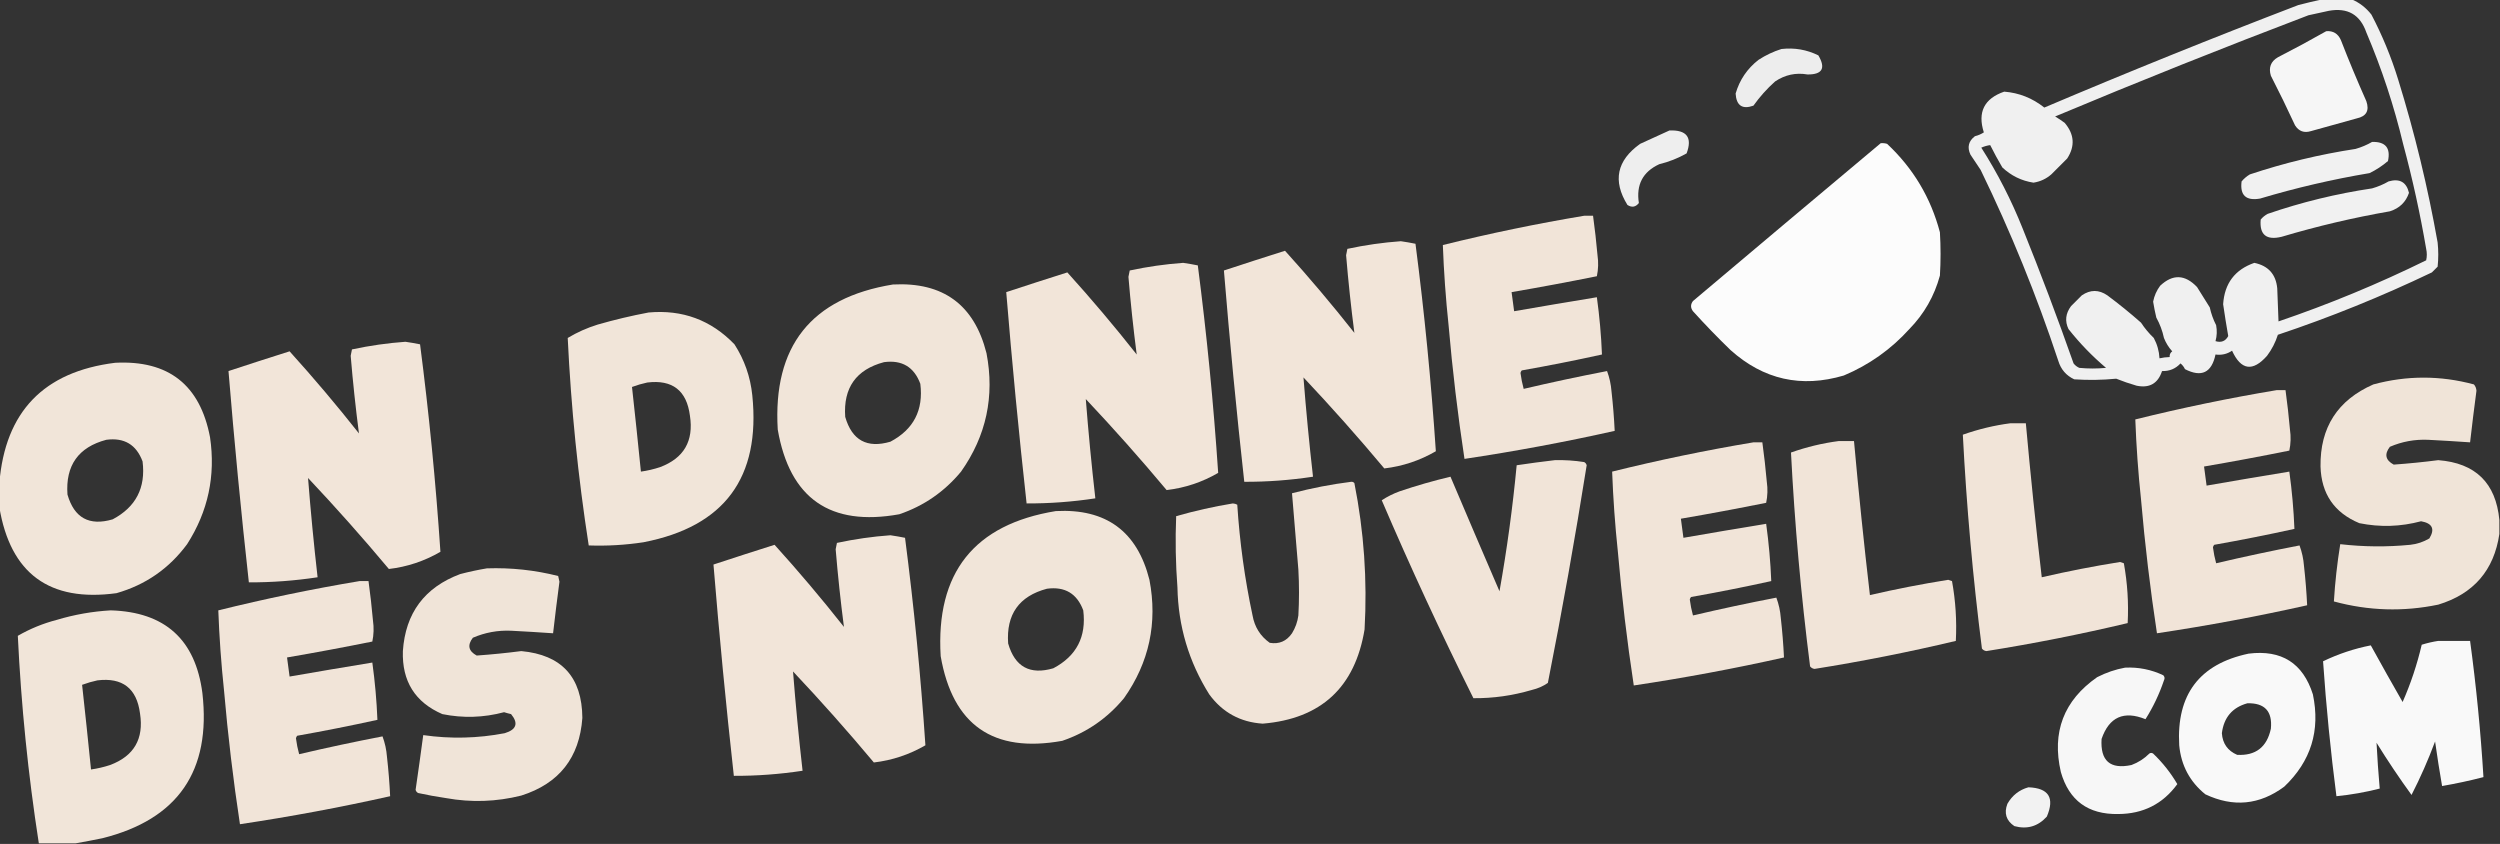 <?xml version="1.0" encoding="UTF-8"?>
<!DOCTYPE svg PUBLIC "-//W3C//DTD SVG 1.1//EN" "http://www.w3.org/Graphics/SVG/1.1/DTD/svg11.dtd">
<svg xmlns="http://www.w3.org/2000/svg" version="1.1" width="1964px" height="663px" style="shape-rendering:geometricPrecision; text-rendering:geometricPrecision; image-rendering:optimizeQuality; fill-rule:evenodd; clip-rule:evenodd" xmlns:xlink="http://www.w3.org/1999/xlink">
<rect width="100%" height="100%" fill="#333333" stroke="none"/>
<g><path style="opacity:0.923" fill="#fff" d="M 1824.5,-0.5 C 1832.17,-0.5 1839.83,-0.5 1847.5,-0.5C 1853.6,2.077 1858.77,6.077 1863,11.5C 1871.57,27.877 1878.57,44.877 1884,62.5C 1897.01,104.534 1907.34,147.201 1915,190.5C 1915.67,196.833 1915.67,203.167 1915,209.5C 1913.5,211 1912,212.5 1910.5,214C 1871.12,232.864 1830.78,249.197 1789.5,263C 1787.59,268.986 1784.76,274.486 1781,279.5C 1769.72,292.234 1760.55,290.9 1753.5,275.5C 1749.62,278.161 1745.28,279.161 1740.5,278.5C 1737.48,292.844 1729.48,296.678 1716.5,290C 1715.7,288.229 1714.53,286.729 1713,285.5C 1709.13,289.685 1704.3,291.685 1698.5,291.5C 1695.31,301.265 1688.64,305.098 1678.5,303C 1673,301.407 1667.67,299.574 1662.5,297.5C 1651.52,298.574 1640.52,298.741 1629.5,298C 1623.21,295.038 1619.04,290.205 1617,283.5C 1599.99,232.147 1579.66,182.147 1556,133.5C 1553.33,129.5 1550.67,125.5 1548,121.5C 1545.27,115.704 1546.44,110.87 1551.5,107C 1554.03,106.381 1556.37,105.381 1558.5,104C 1553.44,88.113 1558.78,77.447 1574.5,72C 1586.2,72.923 1596.7,77.09 1606,84.5C 1672,56.497 1738.5,29.664 1805.5,4C 1811.93,2.308 1818.26,0.808 1824.5,-0.5 Z M 1829.5,8.5 C 1844.29,5.808 1854.13,11.474 1859,25.5C 1871.12,53.975 1880.79,83.308 1888,113.5C 1895.28,140.555 1901.28,167.888 1906,195.5C 1906.67,198.5 1906.67,201.5 1906,204.5C 1868.3,223.02 1829.64,239.02 1790,252.5C 1789.67,243.833 1789.33,235.167 1789,226.5C 1787.95,215.446 1781.95,208.779 1771,206.5C 1755.73,211.822 1747.57,222.655 1746.5,239C 1747.71,247.361 1749.04,255.694 1750.5,264C 1748.34,268.04 1745.01,269.374 1740.5,268C 1741.63,263.921 1741.8,259.755 1741,255.5C 1738.74,251.05 1737.07,246.383 1736,241.5C 1732.67,236.167 1729.33,230.833 1726,225.5C 1716.53,215.531 1706.87,215.198 1697,224.5C 1694.22,228.238 1692.38,232.404 1691.5,237C 1692.17,241.2 1693.01,245.367 1694,249.5C 1696.79,254.534 1698.79,259.868 1700,265.5C 1701.54,269.419 1703.71,272.919 1706.5,276C 1704.96,277.11 1704.3,278.61 1704.5,280.5C 1701.79,280.575 1699.13,280.908 1696.5,281.5C 1696.2,275.83 1694.7,270.497 1692,265.5C 1688.19,261.869 1684.86,257.869 1682,253.5C 1673.46,245.954 1664.62,238.788 1655.5,232C 1648.85,227.459 1642.19,227.459 1635.5,232C 1632.67,234.833 1629.83,237.667 1627,240.5C 1622.71,246.255 1622.04,252.255 1625,258.5C 1633.8,269.632 1643.63,279.798 1654.5,289C 1647.5,289.667 1640.5,289.667 1633.5,289C 1631.71,288.215 1630.21,287.049 1629,285.5C 1616.46,249.867 1603.12,214.534 1589,179.5C 1580.13,157.255 1569.29,136.088 1556.5,116C 1558.84,114.972 1561.18,114.306 1563.5,114C 1566.49,119.978 1569.65,125.811 1573,131.5C 1579.91,138.037 1588.07,142.037 1597.5,143.5C 1602.81,142.676 1607.48,140.509 1611.5,137C 1615.67,132.833 1619.83,128.667 1624,124.5C 1630.29,114.785 1629.62,105.452 1622,96.5C 1619.59,94.709 1617.09,93.043 1614.5,91.5C 1680.37,63.898 1746.71,37.398 1813.5,12C 1818.97,10.796 1824.3,9.63 1829.5,8.5 Z"/></g>
<g><path style="opacity:0.957" fill="#fff" d="M 1827.5,24.5 C 1832.93,24.071 1836.76,26.404 1839,31.5C 1845.28,47.662 1851.94,63.662 1859,79.5C 1861.53,86.88 1859.03,91.38 1851.5,93C 1839.5,96.333 1827.5,99.667 1815.5,103C 1810.15,104.652 1805.99,103.152 1803,98.5C 1796.94,85.377 1790.61,72.377 1784,59.5C 1782.06,53.11 1783.89,48.277 1789.5,45C 1802.42,38.378 1815.09,31.544 1827.5,24.5 Z"/></g>
<g><path style="opacity:0.912" fill="#fff" d="M 1399.5,38.5 C 1409.7,37.331 1419.37,38.997 1428.5,43.5C 1434.45,53.599 1431.62,58.599 1420,58.5C 1410.8,56.912 1402.3,58.745 1394.5,64C 1388.09,69.737 1382.43,76.071 1377.5,83C 1368.76,86.117 1364.09,82.95 1363.5,73.5C 1366.62,62.764 1372.62,53.93 1381.5,47C 1387.21,43.31 1393.21,40.477 1399.5,38.5 Z"/></g>
<g><path style="opacity:0.915" fill="#fff" d="M 1311.5,102.5 C 1325.16,101.969 1329.66,107.969 1325,120.5C 1318.29,124.312 1311.12,127.145 1303.5,129C 1290.59,134.968 1285.26,145.135 1287.5,159.5C 1284.95,162.722 1281.95,163.222 1278.5,161C 1266.79,142.068 1270.13,126.068 1288.5,113C 1296.26,109.451 1303.92,105.951 1311.5,102.5 Z"/></g>
<g><path style="opacity:0.928" fill="#fff" d="M 1863.5,111.5 C 1874.03,111.199 1878.2,116.199 1876,126.5C 1871.59,130.288 1866.76,133.455 1861.5,136C 1832.42,140.883 1803.75,147.55 1775.5,156C 1764.43,157.923 1759.59,153.423 1761,142.5C 1762.87,140.291 1765.04,138.458 1767.5,137C 1794.6,127.975 1822.27,121.309 1850.5,117C 1855.15,115.666 1859.49,113.833 1863.5,111.5 Z"/></g>
<g><path style="opacity:0.981" fill="#fff" d="M 1477.5,112.5 C 1479.2,112.34 1480.87,112.506 1482.5,113C 1503.01,132.177 1516.84,155.343 1524,182.5C 1524.67,193.833 1524.67,205.167 1524,216.5C 1519.61,232.609 1511.61,246.609 1500,258.5C 1485.52,274.487 1468.35,286.653 1448.5,295C 1415.07,304.892 1385.4,298.225 1359.5,275C 1349.3,265.137 1339.47,254.971 1330,244.5C 1328,241.833 1328,239.167 1330,236.5C 1379.15,195.03 1428.31,153.696 1477.5,112.5 Z"/></g>
<g><path style="opacity:0.928" fill="#fff" d="M 1876.5,142.5 C 1885.17,140.043 1890.51,143.043 1892.5,151.5C 1890.03,158.797 1885.03,163.63 1877.5,166C 1848.77,171.012 1820.44,177.679 1792.5,186C 1780.46,188.939 1774.96,184.439 1776,172.5C 1777.54,170.622 1779.38,169.122 1781.5,168C 1808.22,158.82 1835.55,152.153 1863.5,148C 1868.15,146.666 1872.49,144.833 1876.5,142.5 Z"/></g>
<g><path style="opacity:0.976" fill="#f5e8dc" d="M 1244.5,169.5 C 1246.83,169.5 1249.17,169.5 1251.5,169.5C 1252.91,179.797 1254.08,190.13 1255,200.5C 1255.81,206.084 1255.64,211.584 1254.5,217C 1232.21,221.491 1209.88,225.658 1187.5,229.5C 1188.17,234.5 1188.83,239.5 1189.5,244.5C 1211.15,240.725 1232.81,237.059 1254.5,233.5C 1256.57,248.565 1257.91,263.565 1258.5,278.5C 1237.6,283.095 1216.6,287.262 1195.5,291C 1194.98,291.561 1194.64,292.228 1194.5,293C 1195.04,297.246 1195.88,301.413 1197,305.5C 1218.71,300.39 1240.55,295.724 1262.5,291.5C 1264.41,296.63 1265.58,301.963 1266,307.5C 1267.16,317.811 1268,328.144 1268.5,338.5C 1229.43,347.247 1190.1,354.58 1150.5,360.5C 1145.2,325.655 1141.04,290.655 1138,255.5C 1135.77,234.438 1134.27,213.438 1133.5,192.5C 1170.33,183.371 1207.33,175.705 1244.5,169.5 Z"/></g>
<g><path style="opacity:0.98" fill="#f5e8dc" d="M 1100.5,189.5 C 1104.38,190.059 1108.21,190.725 1112,191.5C 1119.03,245.726 1124.36,300.059 1128,354.5C 1115.38,361.818 1101.88,366.318 1087.5,368C 1067.08,343.572 1045.91,319.739 1024,296.5C 1026.04,322.52 1028.54,348.52 1031.5,374.5C 1013.61,377.229 995.606,378.562 977.5,378.5C 971.374,323.244 966.041,267.91 961.5,212.5C 977.55,207.205 993.55,202.038 1009.5,197C 1028.42,217.913 1046.58,239.413 1064,261.5C 1061.37,241.301 1059.2,220.967 1057.5,200.5C 1057.83,198.833 1058.17,197.167 1058.5,195.5C 1072.49,192.503 1086.49,190.503 1100.5,189.5 Z"/></g>
<g><path style="opacity:0.98" fill="#f5e8dc" d="M 929.5,206.5 C 933.376,207.059 937.209,207.725 941,208.5C 948.026,262.726 953.359,317.059 957,371.5C 944.379,378.818 930.879,383.318 916.5,385C 896.076,360.572 874.909,336.739 853,313.5C 855.035,339.52 857.535,365.52 860.5,391.5C 842.606,394.229 824.606,395.562 806.5,395.5C 800.374,340.244 795.041,284.91 790.5,229.5C 806.55,224.205 822.55,219.038 838.5,214C 857.418,234.913 875.584,256.413 893,278.5C 890.367,258.301 888.2,237.967 886.5,217.5C 886.833,215.833 887.167,214.167 887.5,212.5C 901.494,209.503 915.494,207.503 929.5,206.5 Z"/></g>
<g><path style="opacity:0.979" fill="#f5e8dc" d="M 701.5,223.5 C 740.912,221.436 765.412,239.436 775,277.5C 781.485,311.415 774.818,342.415 755,370.5C 741.952,386.267 725.785,397.433 706.5,404C 652.228,413.797 620.394,391.63 611,337.5C 607.061,271.978 637.228,233.978 701.5,223.5 Z M 694.5,284.5 C 708.594,282.625 718.094,288.292 723,301.5C 725.579,322.179 717.745,337.345 699.5,347C 681.123,352.395 669.29,345.895 664,327.5C 662.403,304.66 672.57,290.327 694.5,284.5 Z"/></g>
<g><path style="opacity:0.979" fill="#f5e8dc" d="M 509.5,245.5 C 536.114,243.09 558.614,251.423 577,270.5C 584.831,282.655 589.497,295.989 591,310.5C 597.637,375.177 569.137,413.677 505.5,426C 491.254,428.175 476.921,429.009 462.5,428.5C 454.104,374.439 448.604,320.105 446,265.5C 453.374,261.065 461.207,257.565 469.5,255C 482.815,251.17 496.149,248.003 509.5,245.5 Z M 508.5,300.5 C 528.257,298.09 539.424,306.757 542,326.5C 545.104,346.47 537.271,359.97 518.5,367C 513.593,368.614 508.593,369.781 503.5,370.5C 501.271,348.276 498.938,326.109 496.5,304C 500.531,302.509 504.531,301.343 508.5,300.5 Z"/></g>
<g><path style="opacity:0.98" fill="#f5e8dc" d="M 318.5,268.5 C 322.376,269.059 326.209,269.725 330,270.5C 337.026,324.726 342.359,379.059 346,433.5C 333.379,440.818 319.879,445.318 305.5,447C 285.076,422.572 263.909,398.739 242,375.5C 244.035,401.52 246.535,427.52 249.5,453.5C 231.606,456.229 213.606,457.562 195.5,457.5C 189.374,402.244 184.041,346.91 179.5,291.5C 195.55,286.205 211.55,281.038 227.5,276C 246.418,296.913 264.584,318.413 282,340.5C 279.367,320.301 277.2,299.967 275.5,279.5C 275.833,277.833 276.167,276.167 276.5,274.5C 290.494,271.503 304.494,269.503 318.5,268.5 Z"/></g>
<g><path style="opacity:0.979" fill="#f5e8dc" d="M -0.5,398.5 C -0.5,392.167 -0.5,385.833 -0.5,379.5C 4.045,323.45 34.379,291.95 90.5,285C 132.34,282.84 157.174,302.34 165,343.5C 169.474,373.798 163.474,401.798 147,427.5C 132.839,446.658 114.339,459.491 91.5,466C 38.852,473.159 8.185,450.659 -0.5,398.5 Z M 83.5,345.5 C 97.594,343.625 107.094,349.292 112,362.5C 114.579,383.179 106.745,398.345 88.5,408C 70.123,413.395 58.29,406.895 53,388.5C 51.403,365.66 61.569,351.327 83.5,345.5 Z"/></g>
<g><path style="opacity:0.975" fill="#f5e8dc" d="M 1963.5,408.5 C 1963.5,412.167 1963.5,415.833 1963.5,419.5C 1959.28,448.047 1943.28,466.547 1915.5,475C 1888.02,480.714 1860.69,479.881 1833.5,472.5C 1834.41,457.528 1836.08,442.528 1838.5,427.5C 1856.82,429.618 1875.15,429.785 1893.5,428C 1898.87,427.409 1903.87,425.742 1908.5,423C 1913.05,415.588 1910.88,411.088 1902,409.5C 1885.91,413.801 1869.74,414.301 1853.5,411C 1833.81,402.806 1823.64,387.973 1823,366.5C 1822.59,335.826 1836.42,314.326 1864.5,302C 1890.78,294.894 1917.12,294.894 1943.5,302C 1944.7,303.353 1945.37,305.019 1945.5,307C 1943.71,320.493 1942.04,333.993 1940.5,347.5C 1929.51,346.732 1918.51,346.065 1907.5,345.5C 1897.04,345.055 1887.04,346.888 1877.5,351C 1873,356.813 1874,361.48 1880.5,365C 1892.16,364.169 1903.83,363.002 1915.5,361.5C 1944.77,363.771 1960.77,379.438 1963.5,408.5 Z"/></g>
<g><path style="opacity:0.976" fill="#f5e8dc" d="M 1788.5,306.5 C 1790.83,306.5 1793.17,306.5 1795.5,306.5C 1796.91,316.797 1798.08,327.13 1799,337.5C 1799.81,343.084 1799.64,348.584 1798.5,354C 1776.21,358.491 1753.88,362.658 1731.5,366.5C 1732.17,371.5 1732.83,376.5 1733.5,381.5C 1755.15,377.725 1776.81,374.059 1798.5,370.5C 1800.57,385.565 1801.91,400.565 1802.5,415.5C 1781.6,420.095 1760.6,424.262 1739.5,428C 1738.98,428.561 1738.64,429.228 1738.5,430C 1739.04,434.246 1739.88,438.413 1741,442.5C 1762.71,437.39 1784.55,432.724 1806.5,428.5C 1808.41,433.63 1809.58,438.963 1810,444.5C 1811.16,454.811 1812,465.144 1812.5,475.5C 1773.43,484.247 1734.1,491.58 1694.5,497.5C 1689.2,462.655 1685.04,427.655 1682,392.5C 1679.77,371.438 1678.27,350.438 1677.5,329.5C 1714.33,320.371 1751.33,312.705 1788.5,306.5 Z"/></g>
<g><path style="opacity:0.976" fill="#f5e8dc" d="M 1579.5,332.5 C 1583.5,332.5 1587.5,332.5 1591.5,332.5C 1595.14,372.888 1599.31,413.221 1604,453.5C 1624.32,448.802 1644.82,444.802 1665.5,441.5C 1666.5,441.833 1667.5,442.167 1668.5,442.5C 1671.32,458.061 1672.32,473.728 1671.5,489.5C 1634.79,498.23 1597.79,505.563 1560.5,511.5C 1559.01,511.291 1557.84,510.624 1557,509.5C 1549.89,453.663 1544.89,397.663 1542,341.5C 1554.29,337.147 1566.79,334.147 1579.5,332.5 Z"/></g>
<g><path style="opacity:0.976" fill="#f5e8dc" d="M 1444.5,346.5 C 1448.5,346.5 1452.5,346.5 1456.5,346.5C 1460.14,386.888 1464.31,427.221 1469,467.5C 1489.32,462.802 1509.82,458.802 1530.5,455.5C 1531.5,455.833 1532.5,456.167 1533.5,456.5C 1536.32,472.061 1537.32,487.728 1536.5,503.5C 1499.79,512.23 1462.79,519.563 1425.5,525.5C 1424.01,525.291 1422.84,524.624 1422,523.5C 1414.89,467.663 1409.89,411.663 1407,355.5C 1419.29,351.147 1431.79,348.147 1444.5,346.5 Z"/></g>
<g><path style="opacity:0.976" fill="#f5e8dc" d="M 1377.5,347.5 C 1379.83,347.5 1382.17,347.5 1384.5,347.5C 1385.91,357.797 1387.08,368.13 1388,378.5C 1388.81,384.084 1388.64,389.584 1387.5,395C 1365.21,399.491 1342.88,403.658 1320.5,407.5C 1321.17,412.5 1321.83,417.5 1322.5,422.5C 1344.15,418.725 1365.81,415.059 1387.5,411.5C 1389.57,426.565 1390.91,441.565 1391.5,456.5C 1370.6,461.095 1349.6,465.262 1328.5,469C 1327.98,469.561 1327.64,470.228 1327.5,471C 1328.04,475.246 1328.88,479.413 1330,483.5C 1351.71,478.39 1373.55,473.724 1395.5,469.5C 1397.41,474.63 1398.58,479.963 1399,485.5C 1400.16,495.811 1401,506.144 1401.5,516.5C 1362.43,525.247 1323.1,532.58 1283.5,538.5C 1278.2,503.655 1274.04,468.655 1271,433.5C 1268.77,412.438 1267.27,391.438 1266.5,370.5C 1303.33,361.371 1340.33,353.705 1377.5,347.5 Z"/></g>
<g><path style="opacity:0.976" fill="#f5e8dc" d="M 1221.5,361.5 C 1229.21,361.295 1236.88,361.795 1244.5,363C 1245.52,363.519 1246.18,364.353 1246.5,365.5C 1237.41,422.695 1227.25,479.695 1216,536.5C 1212.27,539.087 1208.1,540.921 1203.5,542C 1188.35,546.474 1173.01,548.64 1157.5,548.5C 1131.99,497.311 1107.99,445.478 1085.5,393C 1089.89,390.139 1094.55,387.806 1099.5,386C 1112.66,381.544 1125.99,377.71 1139.5,374.5C 1152.23,404.507 1165.06,434.507 1178,464.5C 1183.86,431.681 1188.36,398.681 1191.5,365.5C 1201.61,363.987 1211.61,362.654 1221.5,361.5 Z"/></g>
<g><path style="opacity:0.976" fill="#f5e8dc" d="M 1061.5,378.5 C 1062.5,378.414 1063.33,378.748 1064,379.5C 1071.55,417.526 1074.22,455.859 1072,494.5C 1064.5,540.002 1037.83,564.669 992,568.5C 974.373,567.355 960.373,559.688 950,545.5C 933.929,519.9 925.596,491.9 925,461.5C 923.578,442.853 923.244,424.186 924,405.5C 938.607,401.307 953.44,397.974 968.5,395.5C 969.772,395.57 970.938,395.903 972,396.5C 973.885,425.803 977.885,454.803 984,483.5C 985.615,492.58 990.115,499.747 997.5,505C 1004.87,506.233 1010.71,503.733 1015,497.5C 1017.66,493.186 1019.33,488.519 1020,483.5C 1020.67,471.5 1020.67,459.5 1020,447.5C 1018.4,427.46 1016.74,407.46 1015,387.5C 1030.4,383.463 1045.9,380.463 1061.5,378.5 Z"/></g>
<g><path style="opacity:0.979" fill="#f5e8dc" d="M 829.5,401.5 C 868.912,399.436 893.412,417.436 903,455.5C 909.485,489.415 902.818,520.415 883,548.5C 869.952,564.267 853.785,575.433 834.5,582C 780.228,591.797 748.394,569.63 739,515.5C 735.061,449.978 765.228,411.978 829.5,401.5 Z M 822.5,462.5 C 836.594,460.625 846.094,466.292 851,479.5C 853.579,500.179 845.745,515.345 827.5,525C 809.123,530.395 797.29,523.895 792,505.5C 790.403,482.66 800.57,468.327 822.5,462.5 Z"/></g>
<g><path style="opacity:0.98" fill="#f5e8dc" d="M 699.5,420.5 C 703.376,421.059 707.209,421.725 711,422.5C 718.026,476.726 723.359,531.059 727,585.5C 714.379,592.818 700.879,597.318 686.5,599C 666.076,574.572 644.909,550.739 623,527.5C 625.035,553.52 627.535,579.52 630.5,605.5C 612.606,608.229 594.606,609.562 576.5,609.5C 570.374,554.244 565.041,498.91 560.5,443.5C 576.55,438.205 592.55,433.038 608.5,428C 627.418,448.913 645.584,470.413 663,492.5C 660.367,472.301 658.2,451.967 656.5,431.5C 656.833,429.833 657.167,428.167 657.5,426.5C 671.494,423.503 685.494,421.503 699.5,420.5 Z"/></g>
<g><path style="opacity:0.975" fill="#f5e8dc" d="M 382.5,446.5 C 401.468,445.863 420.135,447.863 438.5,452.5C 438.833,454 439.167,455.5 439.5,457C 437.709,470.493 436.043,483.993 434.5,497.5C 423.51,496.732 412.51,496.065 401.5,495.5C 391.043,495.055 381.043,496.888 371.5,501C 366.996,506.813 367.996,511.48 374.5,515C 386.164,514.169 397.831,513.002 409.5,511.5C 441.255,514.427 457.255,531.927 457.5,564C 455.262,595.231 439.262,615.564 409.5,625C 389.978,629.898 370.312,630.565 350.5,627C 343.121,625.924 335.788,624.591 328.5,623C 327.484,622.481 326.818,621.647 326.5,620.5C 328.583,606.168 330.583,591.835 332.5,577.5C 353.94,580.578 375.273,580.078 396.5,576C 405.769,573.181 407.436,568.181 401.5,561C 399.645,560.578 397.811,560.078 396,559.5C 379.909,563.801 363.742,564.301 347.5,561C 326.077,551.691 315.744,535.191 316.5,511.5C 318.509,481.642 333.509,461.475 361.5,451C 368.57,449.155 375.57,447.655 382.5,446.5 Z"/></g>
<g><path style="opacity:0.976" fill="#f5e8dc" d="M 282.5,456.5 C 284.833,456.5 287.167,456.5 289.5,456.5C 290.912,466.797 292.079,477.13 293,487.5C 293.806,493.084 293.639,498.584 292.5,504C 270.213,508.491 247.88,512.658 225.5,516.5C 226.167,521.5 226.833,526.5 227.5,531.5C 249.148,527.725 270.814,524.059 292.5,520.5C 294.575,535.565 295.908,550.565 296.5,565.5C 275.597,570.095 254.597,574.262 233.5,578C 232.978,578.561 232.645,579.228 232.5,580C 233.044,584.246 233.877,588.413 235,592.5C 256.713,587.39 278.546,582.724 300.5,578.5C 302.413,583.63 303.579,588.963 304,594.5C 305.165,604.811 305.998,615.144 306.5,625.5C 267.433,634.247 228.1,641.58 188.5,647.5C 183.202,612.655 179.036,577.655 176,542.5C 173.771,521.438 172.271,500.438 171.5,479.5C 208.327,470.371 245.327,462.705 282.5,456.5 Z"/></g>
<g><path style="opacity:0.979" fill="#f5e8dc" d="M 59.5,662.5 C 49.833,662.5 40.167,662.5 30.5,662.5C 22.104,608.439 16.604,554.105 14,499.5C 23.563,493.976 33.73,489.809 44.5,487C 58.382,482.823 72.549,480.323 87,479.5C 129.574,480.762 153.574,502.429 159,544.5C 165.963,605.652 139.797,643.652 80.5,658.5C 73.382,659.961 66.382,661.294 59.5,662.5 Z M 76.5,534.5 C 96.257,532.09 107.424,540.757 110,560.5C 113.104,580.47 105.271,593.97 86.5,601C 81.593,602.614 76.593,603.781 71.5,604.5C 69.271,582.276 66.938,560.109 64.5,538C 68.531,536.509 72.531,535.343 76.5,534.5 Z"/></g>
<g><path style="opacity:0.969" fill="#fff" d="M 1915.5,503.5 C 1923.83,503.5 1932.17,503.5 1940.5,503.5C 1945.32,539.057 1948.82,574.724 1951,610.5C 1940.29,613.277 1929.45,615.61 1918.5,617.5C 1916.49,605.87 1914.65,594.203 1913,582.5C 1907.64,596.883 1901.47,610.883 1894.5,624.5C 1884.85,611.215 1875.68,597.548 1867,583.5C 1867.62,595.49 1868.45,607.49 1869.5,619.5C 1858.32,622.363 1846.99,624.363 1835.5,625.5C 1830.93,590.245 1827.43,554.911 1825,519.5C 1837.03,513.714 1849.53,509.547 1862.5,507C 1870.71,521.914 1879.04,536.748 1887.5,551.5C 1893.88,537.003 1898.88,522.003 1902.5,506.5C 1906.87,505.139 1911.2,504.139 1915.5,503.5 Z"/></g>
<g><path style="opacity:0.969" fill="#fff" d="M 1766.5,513.5 C 1792.39,510.27 1809.22,520.937 1817,545.5C 1822.97,573.923 1815.47,598.089 1794.5,618C 1775.12,632.387 1754.46,634.387 1732.5,624C 1720.32,614.14 1713.48,601.307 1712,585.5C 1709.73,545.649 1727.89,521.649 1766.5,513.5 Z M 1765.5,552.5 C 1779.16,552.13 1785.33,558.797 1784,572.5C 1780.88,586.972 1772.05,593.806 1757.5,593C 1750.06,589.794 1746.06,584.127 1745.5,576C 1747.06,563.62 1753.73,555.786 1765.5,552.5 Z"/></g>
<g><path style="opacity:0.959" fill="#fff" d="M 1669.5,524.5 C 1680.03,524.003 1690.03,526.003 1699.5,530.5C 1700.61,531.723 1700.78,533.056 1700,534.5C 1696.37,545.259 1691.54,555.425 1685.5,565C 1668.45,558.11 1656.95,563.276 1651,580.5C 1649.91,597.745 1657.74,604.578 1674.5,601C 1679.85,598.997 1684.51,595.997 1688.5,592C 1689.5,591.333 1690.5,591.333 1691.5,592C 1698.99,599.148 1705.32,607.148 1710.5,616C 1699.14,631.599 1683.64,639.432 1664,639.5C 1640.42,639.895 1625.42,628.895 1619,606.5C 1611.78,575.15 1621.28,550.317 1647.5,532C 1654.58,528.364 1661.91,525.864 1669.5,524.5 Z"/></g>
<g><path style="opacity:0.934" fill="#fff" d="M 1593.5,618.5 C 1609.46,619.079 1614.29,626.746 1608,641.5C 1601.06,649.209 1592.56,651.709 1582.5,649C 1576.06,644.684 1574.23,638.85 1577,631.5C 1580.77,624.877 1586.27,620.543 1593.5,618.5 Z"/></g>
</svg>
